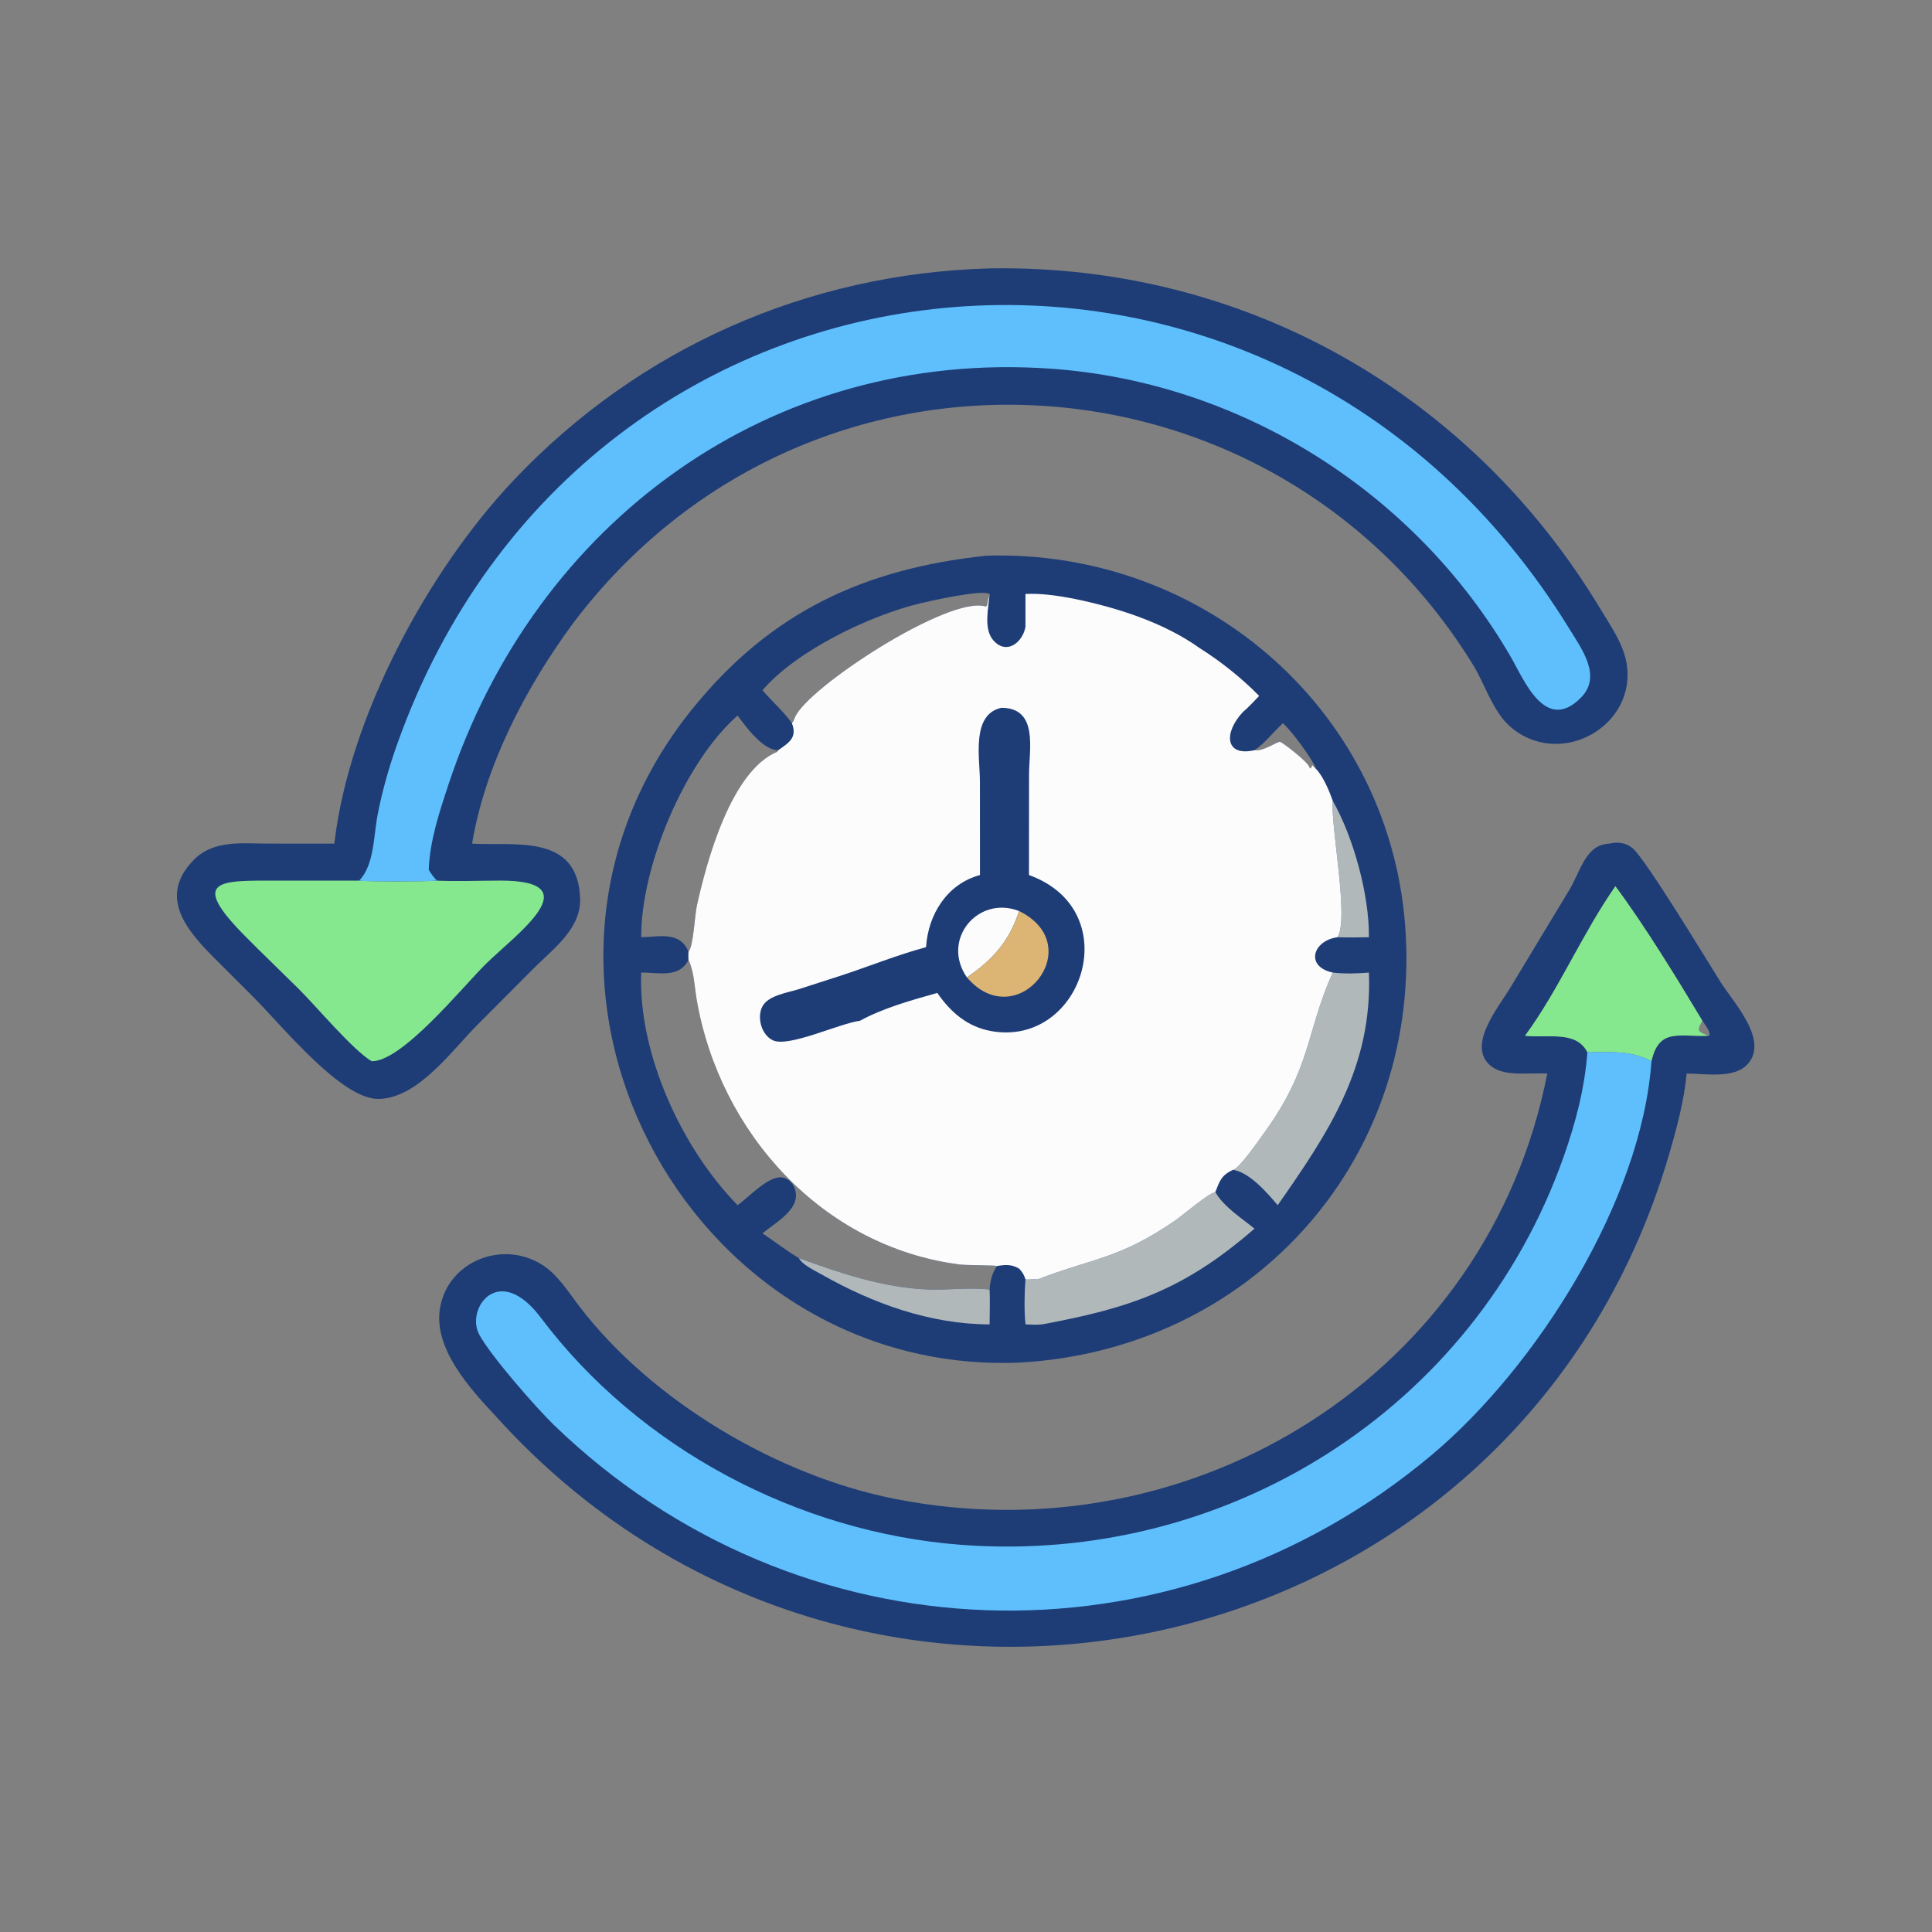 <?xml version="1.0" encoding="utf-8" ?>
<svg xmlns="http://www.w3.org/2000/svg" xmlns:xlink="http://www.w3.org/1999/xlink" width="512" height="512">
	<rect width="100%" height="100%" fill="#808080" stroke="none"/>
	<path fill="#1E3D77" d="M426.53 223.567C428.689 223.025 430.938 223.328 432.68 224.803C436.19 227.777 452.512 254.775 455.961 260.246C459.396 265.696 469.194 276.008 462.855 282.294C459.234 285.886 451.747 284.499 446.988 284.505C446.284 291.75 444.379 298.907 442.342 305.876C402.029 443.851 227.002 481.301 131.413 375.34C124.523 367.969 114.569 357.141 116.67 346.276C118.987 334.298 132.812 328.763 143.185 334.878C147.709 337.545 150.521 342.275 153.645 346.344C172.976 371.518 206.239 391.092 237.099 397.209C316.035 412.855 394.418 364.427 410.039 284.505C405.69 284.225 398.969 285.387 395.356 282.695C388.253 277.402 397.244 266.807 400.285 261.683L415.798 235.982C418.959 230.759 420.189 223.781 426.53 223.567ZM428.094 234.875C419.337 247.393 412.91 262.658 404.156 274.47C409.734 275.237 417.698 272.891 420.675 278.863C426.697 278.836 432.193 278.306 437.655 281.229C439.636 272.291 445.128 274.845 452.517 274.486L452.804 274.47C453.856 274.084 451.534 271.115 451.153 270.519C444.418 259.284 435.668 245.017 428.094 234.875Z"/>
	<path fill="#85E88E" d="M428.094 234.875C435.668 245.017 444.418 259.284 451.153 270.519C451.534 271.115 453.856 274.084 452.804 274.47L452.517 274.486C445.128 274.845 439.636 272.291 437.655 281.229C432.193 278.306 426.697 278.836 420.675 278.863C417.698 272.891 409.734 275.237 404.156 274.47C412.91 262.658 419.337 247.393 428.094 234.875ZM451.153 270.519C449.477 273.26 450.085 273.491 452.804 274.47C453.856 274.084 451.534 271.115 451.153 270.519Z"/>
	<path fill="#5EBFFC" d="M420.675 278.863C426.697 278.836 432.193 278.306 437.655 281.229C435.037 318.332 407.178 362.218 379.504 385.506C310.417 443.641 211.124 439.895 146.792 377.633C142.026 373.021 129.778 359.009 126.942 353.557C123.421 346.787 132.153 334.341 143.333 349.212C169.384 383.86 211.507 406.064 254.528 409.38C324.89 414.802 390.697 373.573 414.367 306.595C417.549 297.592 419.962 288.41 420.675 278.863Z"/>
	<path fill="#1E3D77" d="M262.254 71.129C329.552 69.945 389.68 104.112 424.166 161.439C426.83 165.868 430.236 170.668 431.072 175.863C433.798 192.803 412.897 203.992 400.015 192.369C395.521 188.314 393.536 181.318 390.341 176.133C337.336 90.129 214.127 82.595 151.8 165.264C139.416 182.116 128.565 202.751 125.112 223.567C136.182 224.264 153.08 220.728 153.738 238.029C154.044 246.075 146.724 251.34 141.594 256.463L126.566 271.547C119.593 278.549 110.824 290.971 100.422 291.232C90.593 291.478 74.956 272.07 67.246 264.328L57.066 254.16C49.916 247.008 41.515 237.795 51.42 227.81C56.69 222.498 64.333 223.566 71.144 223.566L88.602 223.567C92.472 190.069 113.332 151.358 136.138 127.254C169.303 92.2 214.072 72.444 262.254 71.129Z"/>
	<path fill="#85E88E" d="M95.162 233.383C96.2 233.627 114.465 233.612 115.799 233.383C121.344 233.615 126.971 233.378 132.527 233.367C156.964 233.321 136.388 247.873 128.643 255.567C122.419 261.75 106.471 281.434 98.475 281.229C93.4 278.173 83.89 266.757 79.082 261.995C74.406 257.363 69.647 252.816 65.012 248.141C49.783 232.778 58.474 233.383 73.564 233.372L95.162 233.383Z"/>
	<path fill="#5EBFFC" d="M95.162 233.383C99.184 229.349 99.026 221.376 100.037 216.1C101.268 209.676 103.102 203.252 105.297 197.093C155.353 56.655 337.911 39.759 415.873 166.609C419.131 171.91 424.597 179.167 418.984 184.862C409.52 194.465 403.874 180.122 400.434 174.185C375.178 130.594 329.069 101.287 278.58 97.712C204.115 92.438 141.862 138.399 118.863 207.865C116.458 215.13 113.902 222.787 113.621 230.495C114.273 231.619 114.899 232.446 115.799 233.383C114.465 233.612 96.2 233.627 95.162 233.383Z"/>
	<path fill="#1E3D77" d="M261.325 147.263C319.699 145.442 369.398 189.206 372.549 247.772C375.831 308.788 330.752 357.814 270.084 361.104C181.728 364.646 125.757 259.516 183.362 188.014C204.35 161.962 229.216 150.724 261.325 147.263ZM182.463 254.399C179.892 259.328 174.593 257.688 169.926 257.746C169.074 279.287 180.769 304.404 195.474 319.388C198.374 317.325 203.664 311.526 207.24 312.031C209.941 312.412 211.378 315.392 210.823 317.892C209.984 321.672 204.859 324.501 202.076 326.846C205.283 329.009 208.384 331.433 211.706 333.404C222.708 337.41 234.106 341.268 245.919 341.725C251.32 341.933 256.904 341.099 262.254 341.746C262.421 339.394 262.871 337.461 264.233 335.503C263.667 335.282 255.994 335.329 254.19 335.093C217.921 330.353 190.782 300.229 184.651 265.063C184.027 261.482 184.007 257.757 182.463 254.399ZM169.926 248.382C174.796 248.235 180.203 246.766 182.463 252.215C183.754 250.833 184.126 242.507 184.671 240.032C187.301 228.076 193.786 204.244 205.993 199.212L206.253 198.809C202.2 198.856 197.631 192.559 195.474 189.621C181.437 201.937 169.807 229.706 169.926 248.382ZM202.076 182.92C204.573 185.882 207.637 188.496 209.863 191.656C210.266 191.204 210.43 190.71 210.647 190.157C213.718 182.354 251.507 157.685 261.167 160.724L261.545 160.526C261.753 159.476 261.983 158.442 262.254 157.406C260.259 156.183 246.89 159.168 243.828 159.901C230.516 163.088 211.009 172.457 202.076 182.92ZM340.014 191.656C337.384 193.972 335.413 196.84 332.457 198.809C334.868 199.209 338.565 196.377 339.3 196.606C340.01 196.827 346.96 202.168 347.023 203.388L347.348 203.665C347.999 202.288 347.557 202.773 348.926 203.962C347.483 200.702 342.629 194.158 340.014 191.656Z"/>
	<path fill="#B0B8BA" d="M353.185 212.206C358.699 221.916 362.918 237.282 362.767 248.382C359.991 248.396 357.199 248.474 354.425 248.382C357.623 243.763 352.623 219.143 353.185 212.206Z"/>
	<path fill="#B0B8BA" d="M211.706 333.404C222.708 337.41 234.106 341.268 245.919 341.725C251.32 341.933 256.904 341.099 262.254 341.746C262.406 344.796 262.258 347.926 262.254 350.984C246.435 350.923 231.323 345.457 217.723 337.736C215.893 336.697 212.752 335.278 211.706 333.404Z"/>
	<path fill="#B0B8BA" d="M353.185 257.746C356.45 258.099 359.5 258.011 362.767 257.746C363.783 282.778 351.897 300.367 338.603 319.388C335.796 316.083 331.161 310.687 326.747 310.009C328.323 309.856 333.725 302.009 334.941 300.33C347.674 282.751 345.974 273.876 353.185 257.746Z"/>
	<path fill="#B0B8BA" d="M274.961 339.059C289.464 333.43 296.45 333.71 311.217 323.598C313.571 321.987 320.03 316.36 322.076 315.9C324.141 319.694 329.156 322.913 332.457 325.604C313.652 341.952 299.346 346.667 276.131 350.984C274.675 351.125 273.219 351.034 271.76 350.984C271.401 347.332 271.467 342.713 271.76 339.059C272.833 339.184 273.868 338.875 274.961 339.059Z"/>
	<path fill="#FCFCFD" d="M271.76 157.406C275.981 157.206 280.138 157.843 284.279 158.606C295.771 160.936 308.371 164.896 318 171.809C323.546 175.296 329.11 179.748 333.693 184.425C332.287 185.848 330.904 187.44 329.361 188.708C324.236 194.213 324.624 200.591 332.457 198.809C334.868 199.209 338.565 196.377 339.3 196.606C340.01 196.827 346.96 202.168 347.023 203.388L347.348 203.665C347.999 202.288 347.557 202.773 348.926 203.962C350.675 205.797 352.341 209.785 353.185 212.206C352.623 219.143 357.623 243.763 354.425 248.382C347.966 249.249 345.744 256.112 353.185 257.746C345.974 273.876 347.674 282.751 334.941 300.33C333.725 302.009 328.323 309.856 326.747 310.009C323.689 311.469 323.245 312.909 322.076 315.9C320.03 316.36 313.571 321.987 311.217 323.598C296.45 333.71 289.464 333.43 274.961 339.059C273.868 338.875 272.833 339.184 271.76 339.059C271.419 337.905 270.93 337.061 270.084 336.209C268.098 335.002 266.431 335.15 264.233 335.503C263.667 335.282 255.994 335.329 254.19 335.093C217.921 330.353 190.782 300.229 184.651 265.063C184.027 261.482 184.007 257.757 182.463 254.399C182.379 253.718 182.459 252.908 182.463 252.215C183.754 250.833 184.126 242.507 184.671 240.032C187.301 228.076 193.786 204.244 205.993 199.212L206.253 198.809C209.113 196.801 211.341 195.468 209.863 191.656C210.266 191.204 210.43 190.71 210.647 190.157C213.718 182.354 251.507 157.685 261.167 160.724L261.545 160.526C261.753 159.476 261.983 158.442 262.254 157.406C261.974 161.084 260.559 166.715 263.293 169.754C266.833 173.687 271.054 170.162 271.76 166.118L271.76 157.406Z"/>
	<path fill="#1E3D77" d="M265.389 187.572C275.263 187.611 272.716 198.562 272.708 205.2L272.688 231.894C298.82 241.31 286.822 277.545 262.707 273.254C256.395 272.131 251.945 268.279 248.399 263.138C241.838 264.965 233.817 267.223 227.893 270.519C222.451 271.202 208.981 277.66 204.818 275.692C201.755 274.243 200.49 269.517 202.092 266.629C203.679 263.768 208.771 263.058 211.605 262.168L222.675 258.604C230.226 256.134 237.759 253.07 245.416 251.006C245.955 242.375 250.966 234.245 259.703 231.894L259.691 207.089C259.692 200.964 257.3 189.323 265.389 187.572Z"/>
	<path fill="#FCFCFD" d="M256.246 259.033C249.285 248.997 259.185 237.178 270.084 241.441C267.47 249.446 263.13 254.311 256.246 259.033Z"/>
	<path fill="#DCB473" d="M270.084 241.441C288.814 250.652 269.544 274.54 256.246 259.033C263.13 254.311 267.47 249.446 270.084 241.441Z"/>
</svg>
